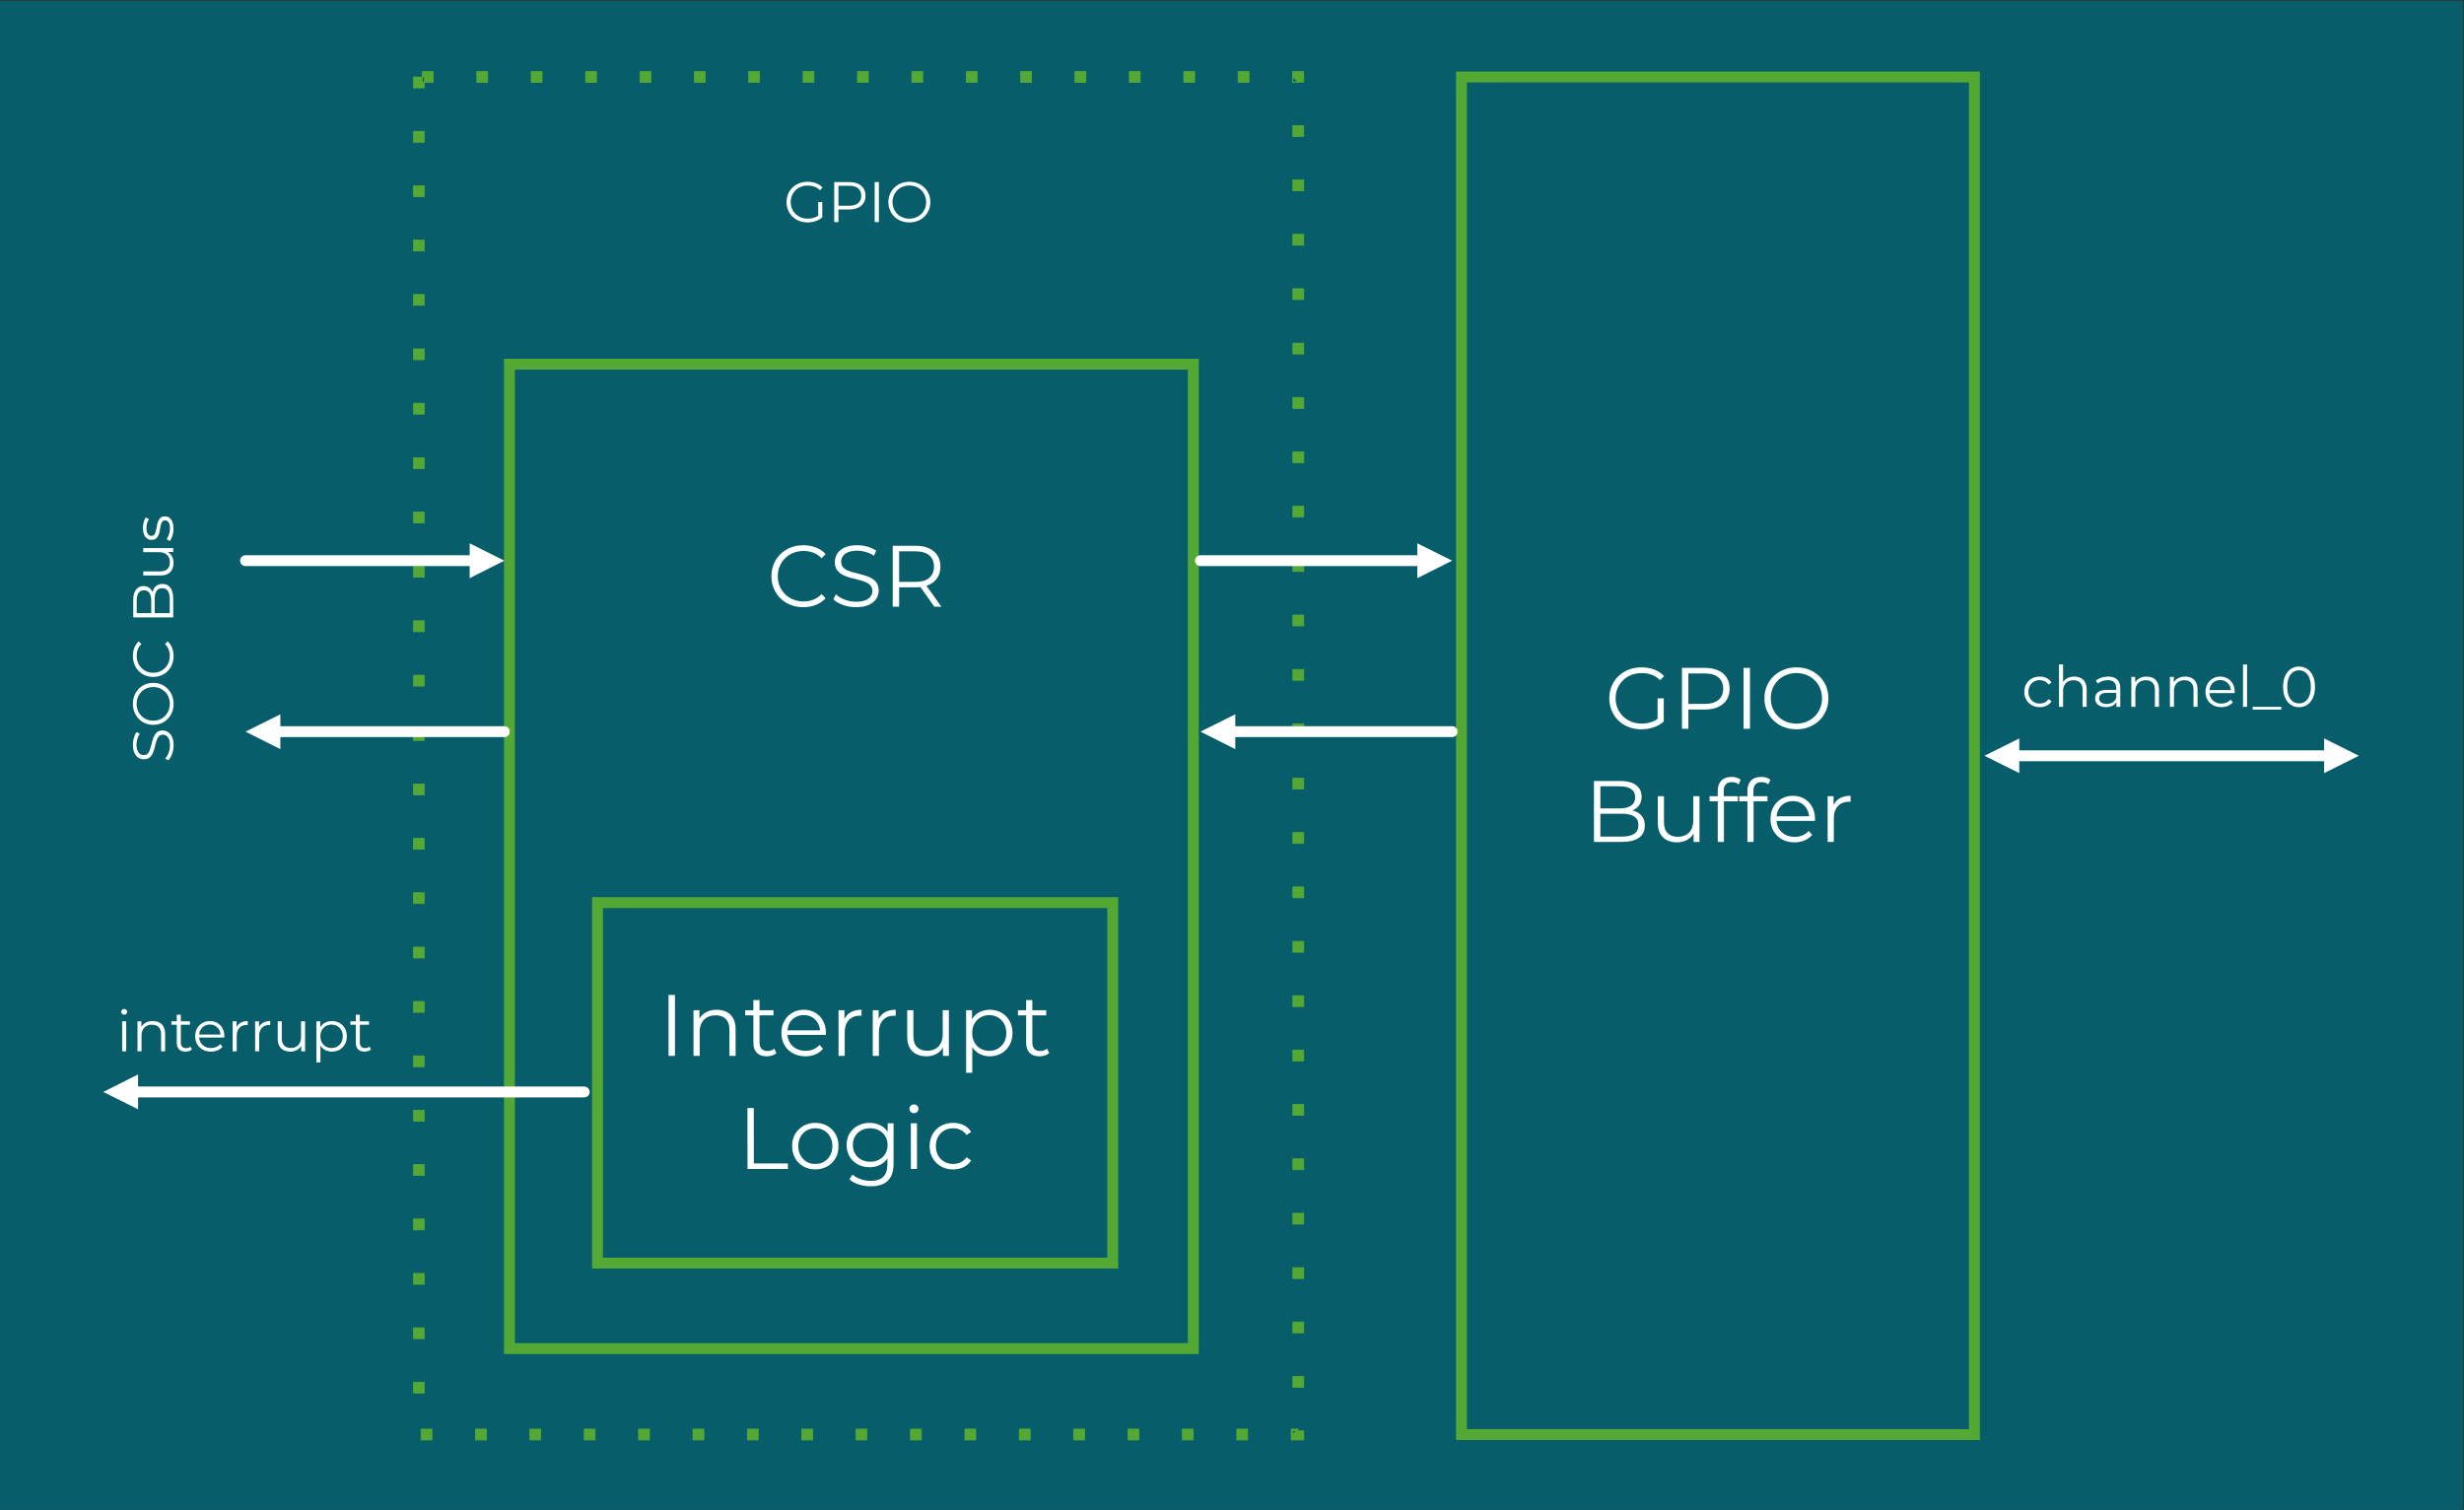 <?xml version="1.0" encoding="UTF-8"?> <svg xmlns="http://www.w3.org/2000/svg" xmlns:xlink="http://www.w3.org/1999/xlink" xmlns:xodm="http://www.corel.com/coreldraw/odm/2003" xml:space="preserve" width="9.846in" height="6.033in" version="1.1" style="shape-rendering:geometricPrecision; text-rendering:geometricPrecision; image-rendering:optimizeQuality; fill-rule:evenodd; clip-rule:evenodd" viewBox="0 0 9846 6033"><rect x="0" y="0" width="9846" height="6033" fill="#333333" stroke="none"/> <defs> <style type="text/css"> .str0 {stroke:#54A935;stroke-width:3;stroke-linejoin:round;stroke-miterlimit:2.613} .str2 {stroke:white;stroke-width:43.46;stroke-linecap:round;stroke-linejoin:round;stroke-miterlimit:2.613} .str1 {stroke:#54A935;stroke-width:43.46;stroke-linecap:square;stroke-miterlimit:2.613} .fil2 {fill:none} .fil0 {fill:#075D69} .fil1 {fill:#54A935} .fil4 {fill:white} .fil3 {fill:#FEFFFF;fill-rule:nonzero} </style> </defs> <g id="Layer_x0020_1">  <g id="GPIO_x0020_Controller.emf"> <polygon class="fil0" points="-3.66,3.31 -3.66,6036.5 9842.04,6036.5 9842.04,3.31 "></polygon> <path class="fil1 str0" d="M1695.46 307.55l0 43.46 -43.46 0 0 -43.46 43.46 0zm0 217.31l0 43.46 -43.46 0 0 -43.46 43.46 0zm0 217.31l0 43.46 -43.46 0 0 -43.46 43.46 0zm0 217.31l0 43.46 -43.46 0 0 -43.46 43.46 0zm0 217.31l0 43.46 -43.46 0 0 -43.46 43.46 0zm0 217.31l0 43.46 -43.46 0 0 -43.46 43.46 0zm0 217.31l0 43.46 -43.46 0 0 -43.46 43.46 0zm0 217.31l0 43.46 -43.46 0 0 -43.46 43.46 0zm0 217.31l0 43.46 -43.46 0 0 -43.46 43.46 0zm0 217.31l0 43.46 -43.46 0 0 -43.46 43.46 0zm0 217.31l0 43.46 -43.46 0 0 -43.46 43.46 0zm0 217.31l0 43.46 -43.46 0 0 -43.46 43.46 0zm0 217.31l0 43.46 -43.46 0 0 -43.46 43.46 0zm0 217.31l0 43.46 -43.46 0 0 -43.46 43.46 0zm0 217.31l0 43.46 -43.46 0 0 -43.46 43.46 0zm0 217.31l0 43.46 -43.46 0 0 -43.46 43.46 0zm0 217.31l0 43.46 -43.46 0 0 -43.46 43.46 0zm0 217.31l0 43.46 -43.46 0 0 -43.46 43.46 0zm0 217.31l0 43.46 -43.46 0 0 -43.46 43.46 0zm0 217.31l0 43.46 -43.46 0 0 -43.46 43.46 0zm0 217.31l0 43.46 -43.46 0 0 -43.46 43.46 0zm0 217.31l0 43.46 -43.46 0 0 -43.46 43.46 0zm0 217.31l0 43.46 -43.46 0 0 -43.46 43.46 0zm0 217.31l0 43.46 -43.46 0 0 -43.46 43.46 0zm0 217.31l0 43.46 -43.46 0 0 -43.46 43.46 0zm-12.9 187.43l43.46 0 0 43.46 -43.46 0 0 -43.46zm217.31 0l43.46 0 0 43.46 -43.46 0 0 -43.46zm217.31 0l43.46 0 0 43.46 -43.46 0 0 -43.46zm217.31 0l43.46 0 0 43.46 -43.46 0 0 -43.46zm217.31 0l43.46 0 0 43.46 -43.46 0 0 -43.46zm217.31 0l43.46 0 0 43.46 -43.46 0 0 -43.46zm217.31 0l43.46 0 0 43.46 -43.46 0 0 -43.46zm217.31 0l43.46 0 0 43.46 -43.46 0 0 -43.46zm217.31 0l43.46 0 0 43.46 -43.46 0 0 -43.46zm217.31 0l43.46 0 0 43.46 -43.46 0 0 -43.46zm217.31 0l43.46 0 0 43.46 -43.46 0 0 -43.46zm217.31 0l43.46 0 0 43.46 -43.46 0 0 -43.46zm217.31 0l43.46 0 0 43.46 -43.46 0 0 -43.46zm217.31 0l43.46 0 0 43.46 -43.46 0 0 -43.46zm217.31 0l43.46 0 0 43.46 -43.46 0 0 -43.46zm217.31 0l43.46 0 0 43.46 -43.46 0 0 -43.46zm217.31 0l28.52 0 -21.73 21.73 0 -14.94 43.46 0 0 36.67 -50.26 0 0 -43.46zm6.79 -167.06l0 -43.46 43.46 0 0 43.46 -43.46 0zm0 -217.31l0 -43.46 43.46 0 0 43.46 -43.46 0zm0 -217.31l0 -43.46 43.46 0 0 43.46 -43.46 0zm0 -217.31l0 -43.46 43.46 0 0 43.46 -43.46 0zm0 -217.31l0 -43.46 43.46 0 0 43.46 -43.46 0zm0 -217.31l0 -43.46 43.46 0 0 43.46 -43.46 0zm0 -217.31l0 -43.46 43.46 0 0 43.46 -43.46 0zm0 -217.31l0 -43.46 43.46 0 0 43.46 -43.46 0zm0 -217.31l0 -43.46 43.46 0 0 43.46 -43.46 0zm0 -217.31l0 -43.46 43.46 0 0 43.46 -43.46 0zm0 -217.31l0 -43.46 43.46 0 0 43.46 -43.46 0zm0 -217.31l0 -43.46 43.46 0 0 43.46 -43.46 0zm0 -217.31l0 -43.46 43.46 0 0 43.46 -43.46 0zm0 -217.31l0 -43.46 43.46 0 0 43.46 -43.46 0zm0 -217.31l0 -43.46 43.46 0 0 43.46 -43.46 0zm0 -217.31l0 -43.46 43.46 0 0 43.46 -43.46 0zm0 -217.31l0 -43.46 43.46 0 0 43.46 -43.46 0zm0 -217.31l0 -43.46 43.46 0 0 43.46 -43.46 0zm0 -217.31l0 -43.46 43.46 0 0 43.46 -43.46 0zm0 -217.31l0 -43.46 43.46 0 0 43.46 -43.46 0zm0 -217.31l0 -43.46 43.46 0 0 43.46 -43.46 0zm0 -217.31l0 -43.46 43.46 0 0 43.46 -43.46 0zm0 -217.31l0 -43.46 43.46 0 0 43.46 -43.46 0zm0 -217.31l0 -43.46 43.46 0 0 43.46 -43.46 0zm0 -217.31l0 -20.37 21.73 21.73 -23.09 0 0 -43.46 44.82 0 0 42.11 -43.46 0zm-175.21 1.36l-43.46 0 0 -43.46 43.46 0 0 43.46zm-217.31 0l-43.46 0 0 -43.46 43.46 0 0 43.46zm-217.31 0l-43.46 0 0 -43.46 43.46 0 0 43.46zm-217.31 0l-43.46 0 0 -43.46 43.46 0 0 43.46zm-217.31 0l-43.46 0 0 -43.46 43.46 0 0 43.46zm-217.31 0l-43.46 0 0 -43.46 43.46 0 0 43.46zm-217.31 0l-43.46 0 0 -43.46 43.46 0 0 43.46zm-217.31 0l-43.46 0 0 -43.46 43.46 0 0 43.46zm-217.31 0l-43.46 0 0 -43.46 43.46 0 0 43.46zm-217.31 0l-43.46 0 0 -43.46 43.46 0 0 43.46zm-217.31 0l-43.46 0 0 -43.46 43.46 0 0 43.46zm-217.31 0l-43.46 0 0 -43.46 43.46 0 0 43.46zm-217.31 0l-43.46 0 0 -43.46 43.46 0 0 43.46zm-217.31 0l-43.46 0 0 -43.46 43.46 0 0 43.46zm-217.31 0l-43.46 0 0 -43.46 43.46 0 0 43.46zm-217.31 0l-43.46 0 0 -43.46 43.46 0 0 43.46z"></path> <polygon class="fil2 str1" points="2035.7,5388.63 4768.43,5388.63 4768.43,1455.24 2035.7,1455.24 "></polygon> <polygon class="fil2 str1" points="2387.48,5047.04 4446.53,5047.04 4446.53,3606.65 2387.48,3606.65 "></polygon> <path class="fil3" d="M2671.41 4219.02l0 -243.39 25.73 0 0 243.39 -25.73 0zm192.97 -184.28c14.83,0 27.87,2.84 39.12,8.52 11.24,5.68 20.05,14.31 26.43,25.91 6.37,11.59 9.56,26.19 9.56,43.81l0 106.05 -24.69 0 0 -103.61c0,-19.24 -4.81,-33.79 -14.43,-43.64 -9.62,-9.85 -23.12,-14.78 -40.51,-14.78 -12.98,0 -24.28,2.61 -33.9,7.82 -9.62,5.22 -17.04,12.75 -22.25,22.6 -5.22,9.85 -7.82,21.73 -7.82,35.64l0 95.96 -24.69 0 0 -182.54 23.65 0 0 50.07 -3.83 -9.39c5.8,-13.21 15.07,-23.59 27.82,-31.12 12.75,-7.54 27.93,-11.3 45.55,-11.3zm199.58 186.02c-17.15,0 -30.37,-4.64 -39.64,-13.91 -9.27,-9.27 -13.91,-22.37 -13.91,-39.29l0 -171.42 24.69 0 0 170.03c0,10.66 2.72,18.89 8.17,24.69 5.45,5.8 13.27,8.69 23.47,8.69 10.9,0 19.94,-3.13 27.12,-9.39l8.69 17.73c-4.87,4.41 -10.72,7.65 -17.56,9.74 -6.84,2.09 -13.85,3.13 -21.04,3.13zm-86.23 -163.77l0 -20.52 113 0 0 20.52 -113 0zm240.61 163.77c-19.01,0 -35.7,-4 -50.07,-12 -14.37,-8 -25.61,-19.01 -33.72,-33.03 -8.11,-14.02 -12.17,-30.08 -12.17,-48.16 0,-18.08 3.88,-34.07 11.65,-47.98 7.77,-13.91 18.43,-24.86 31.99,-32.86 13.56,-8 28.8,-11.99 45.72,-11.99 17.15,0 32.39,3.88 45.72,11.65 13.33,7.76 23.82,18.66 31.47,32.69 7.65,14.02 11.47,30.19 11.47,48.5 0,1.16 -0.06,2.37 -0.17,3.65 -0.11,1.28 -0.17,2.61 -0.17,4l-158.9 0 0 -18.43 145.69 0 -9.74 7.3c0,-13.21 -2.84,-24.98 -8.52,-35.29 -5.68,-10.31 -13.39,-18.37 -23.12,-24.17 -9.73,-5.8 -20.98,-8.69 -33.72,-8.69 -12.52,0 -23.76,2.9 -33.73,8.69 -9.97,5.8 -17.73,13.91 -23.3,24.34 -5.56,10.43 -8.35,22.37 -8.35,35.81l0 3.83c0,13.91 3.07,26.13 9.22,36.68 6.14,10.55 14.72,18.78 25.73,24.69 11.01,5.91 23.59,8.87 37.72,8.87 11.13,0 21.5,-1.97 31.12,-5.91 9.62,-3.94 17.91,-9.96 24.86,-18.08l13.91 15.99c-8.11,9.74 -18.26,17.15 -30.43,22.26 -12.17,5.1 -25.56,7.65 -40.16,7.65zm132.47 -1.74l0 -182.54 23.65 0 0 49.72 -2.43 -8.69c5.1,-13.91 13.67,-24.51 25.73,-31.81 12.06,-7.3 27,-10.95 44.85,-10.95l0 23.99c-0.93,0 -1.85,-0.06 -2.78,-0.17 -0.93,-0.11 -1.85,-0.17 -2.78,-0.17 -19.24,0 -34.31,5.85 -45.2,17.56 -10.9,11.7 -16.34,28.34 -16.34,49.89l0 93.19 -24.69 0zm136.65 0l0 -182.54 23.65 0 0 49.72 -2.43 -8.69c5.1,-13.91 13.67,-24.51 25.73,-31.81 12.06,-7.3 27,-10.95 44.85,-10.95l0 23.99c-0.93,0 -1.85,-0.06 -2.78,-0.17 -0.93,-0.11 -1.85,-0.17 -2.78,-0.17 -19.24,0 -34.31,5.85 -45.2,17.56 -10.9,11.7 -16.34,28.34 -16.34,49.89l0 93.19 -24.69 0zm214.88 1.74c-15.53,0 -29.09,-2.9 -40.68,-8.69 -11.59,-5.8 -20.57,-14.49 -26.95,-26.08 -6.37,-11.59 -9.56,-26.08 -9.56,-43.46l0 -106.05 24.69 0 0 103.27c0,19.47 4.81,34.13 14.43,43.98 9.62,9.85 23.12,14.78 40.51,14.78 12.75,0 23.82,-2.61 33.2,-7.82 9.39,-5.21 16.57,-12.81 21.56,-22.77 4.98,-9.97 7.48,-21.91 7.48,-35.81l0 -95.62 24.69 0 0 182.54 -23.64 0 0 -50.07 3.82 9.04c-5.8,13.44 -14.78,23.93 -26.94,31.46 -12.17,7.54 -26.37,11.3 -42.59,11.3zm252.43 0c-15.76,0 -30.02,-3.65 -42.77,-10.95 -12.75,-7.3 -22.89,-17.85 -30.43,-31.64 -7.53,-13.79 -11.3,-30.66 -11.3,-50.59 0,-19.94 3.71,-36.8 11.13,-50.59 7.42,-13.79 17.5,-24.28 30.25,-31.47 12.75,-7.19 27.12,-10.78 43.11,-10.78 17.39,0 32.97,3.88 46.76,11.65 13.8,7.76 24.63,18.66 32.51,32.69 7.88,14.02 11.82,30.19 11.82,48.5 0,18.54 -3.94,34.77 -11.82,48.68 -7.88,13.91 -18.72,24.8 -32.51,32.69 -13.79,7.88 -29.38,11.82 -46.76,11.82zm-94.23 65.71l0 -250 23.65 0 0 54.94 -2.43 36.51 3.48 36.86 0 121.69 -24.69 0zm92.49 -87.62c12.98,0 24.57,-2.96 34.77,-8.87 10.2,-5.91 18.31,-14.26 24.34,-25.04 6.03,-10.78 9.04,-23.24 9.04,-37.38 0,-14.14 -3.01,-26.54 -9.04,-37.2 -6.03,-10.66 -14.14,-19.01 -24.34,-25.04 -10.2,-6.02 -21.79,-9.04 -34.77,-9.04 -12.98,0 -24.63,3.02 -34.94,9.04 -10.31,6.03 -18.43,14.37 -24.34,25.04 -5.91,10.66 -8.87,23.06 -8.87,37.2 0,14.14 2.96,26.6 8.87,37.38 5.91,10.78 14.03,19.12 24.34,25.04 10.31,5.91 21.96,8.87 34.94,8.87zm200.97 21.91c-17.15,0 -30.37,-4.64 -39.64,-13.91 -9.27,-9.27 -13.91,-22.37 -13.91,-39.29l0 -171.42 24.69 0 0 170.03c0,10.66 2.72,18.89 8.17,24.69 5.45,5.8 13.27,8.69 23.47,8.69 10.9,0 19.94,-3.13 27.12,-9.39l8.69 17.73c-4.87,4.41 -10.72,7.65 -17.56,9.74 -6.84,2.09 -13.85,3.13 -21.04,3.13zm-86.23 -163.77l0 -20.52 113 0 0 20.52 -113 0z"></path> <path class="fil3" d="M2986.95 4671.04l-0.35 -243.39 25.38 0 0.35 221.14 135.95 0 0.35 22.25 -161.68 0zm270.86 1.74c-17.85,-0.23 -33.73,-4.29 -47.63,-12.17 -13.91,-7.88 -24.86,-18.83 -32.86,-32.86 -8,-14.02 -12,-30.08 -12,-48.16 -0.23,-18.31 3.77,-34.37 12,-48.16 8.23,-13.79 19.24,-24.69 33.03,-32.69 13.79,-8 29.61,-11.99 47.46,-11.99 18.08,0 34.07,4 47.98,11.99 13.91,8 24.86,18.95 32.85,32.86 8,13.91 12,29.9 12,47.98 0.23,18.08 -3.65,34.13 -11.65,48.16 -8,14.02 -19.07,24.98 -33.2,32.86 -14.14,7.88 -30.14,11.94 -47.98,12.17zm0 -21.91c13.21,0 24.92,-2.96 35.12,-8.87 10.2,-5.91 18.25,-14.26 24.17,-25.04 5.91,-10.78 8.98,-23.24 9.21,-37.38 -0.23,-14.37 -3.3,-26.89 -9.21,-37.55 -5.91,-10.67 -13.97,-18.95 -24.17,-24.86 -10.2,-5.91 -21.91,-8.87 -35.12,-8.87 -12.75,0 -24.22,2.96 -34.42,8.87 -10.2,5.91 -18.31,14.2 -24.34,24.86 -6.03,10.66 -9.16,23.18 -9.39,37.55 0.23,14.14 3.36,26.6 9.39,37.38 6.02,10.78 14.08,19.18 24.16,25.21 10.09,6.03 21.62,8.93 34.6,8.69zm221.48 89.36c-16.69,0 -32.69,-2.43 -47.98,-7.3 -15.3,-4.87 -27.7,-11.82 -37.2,-20.86l12.52 -18.78c8.57,7.65 19.18,13.74 31.81,18.26 12.63,4.52 26.02,6.78 40.16,6.78 23.18,0 40.22,-5.39 51.11,-16.17 10.89,-10.78 16.34,-27.52 16.34,-50.24l0 -45.55 3.48 -31.29 -2.43 -31.3 0 -55.28 23.64 0 0 160.29c0,31.52 -7.7,54.65 -23.12,69.37 -15.41,14.72 -38.19,22.08 -68.32,22.08zm-4.52 -76.15c-17.39,0 -33.03,-3.77 -46.94,-11.3 -13.91,-7.53 -24.86,-18.02 -32.86,-31.46 -8,-13.44 -11.99,-28.86 -11.99,-46.24 0,-17.39 4,-32.74 11.99,-46.07 8,-13.33 18.95,-23.7 32.86,-31.12 13.91,-7.42 29.56,-11.13 46.94,-11.13 16.22,0 30.83,3.36 43.81,10.08 12.98,6.72 23.3,16.69 30.94,29.9 7.65,13.21 11.47,29.32 11.47,48.33 0,19.01 -3.82,35.12 -11.47,48.33 -7.65,13.21 -17.96,23.3 -30.94,30.25 -12.98,6.96 -27.59,10.43 -43.81,10.43zm2.43 -21.91c13.44,0 25.38,-2.84 35.81,-8.52 10.43,-5.68 18.66,-13.56 24.69,-23.64 6.03,-10.09 9.04,-21.73 9.04,-34.94 0,-13.21 -3.01,-24.8 -9.04,-34.77 -6.03,-9.97 -14.26,-17.79 -24.69,-23.47 -10.43,-5.68 -22.37,-8.52 -35.81,-8.52 -13.21,0 -25.09,2.84 -35.64,8.52 -10.55,5.68 -18.78,13.5 -24.69,23.47 -5.91,9.97 -8.87,21.56 -8.87,34.77 0,13.21 2.96,24.86 8.87,34.94 5.91,10.08 14.14,17.96 24.69,23.64 10.55,5.68 22.43,8.52 35.64,8.52zm162.72 28.86l-0.35 -182.54 24.69 0 0 182.54 -24.34 0zm12.17 -222.88c-5.1,0 -9.39,-1.74 -12.87,-5.21 -3.48,-3.48 -5.22,-7.65 -5.22,-12.52 0,-4.87 1.74,-8.98 5.22,-12.34 3.48,-3.36 7.76,-5.04 12.87,-5.04 5.1,0 9.39,1.62 12.86,4.87 3.48,3.24 5.22,7.3 5.22,12.17 0,5.1 -1.68,9.39 -5.04,12.87 -3.36,3.48 -7.71,5.21 -13.04,5.21zm156.81 224.62c-18.08,0 -34.25,-4 -48.5,-12 -14.26,-8 -25.44,-19.01 -33.55,-33.03 -8.11,-14.02 -12.17,-30.08 -12.17,-48.16 0,-18.31 4.06,-34.42 12.17,-48.33 8.11,-13.91 19.3,-24.8 33.55,-32.69 14.26,-7.88 30.43,-11.82 48.5,-11.82 15.53,0 29.56,3.01 42.07,9.04 12.52,6.03 22.37,15.07 29.56,27.12l-18.43 12.52c-6.26,-9.27 -14.03,-16.11 -23.3,-20.52 -9.27,-4.41 -19.35,-6.61 -30.25,-6.61 -12.98,0 -24.69,2.96 -35.12,8.87 -10.43,5.91 -18.66,14.2 -24.69,24.86 -6.03,10.66 -9.04,23.18 -9.04,37.55 0,14.37 3.02,26.89 9.04,37.55 6.02,10.66 14.25,18.95 24.69,24.86 10.43,5.91 22.14,8.87 35.12,8.87 10.89,0 20.98,-2.2 30.25,-6.61 9.27,-4.41 17.04,-11.13 23.3,-20.17l18.43 12.52c-7.19,11.82 -17.04,20.8 -29.56,26.94 -12.52,6.14 -26.54,9.22 -42.07,9.22z"></path> <polygon class="fil2 str1" points="5840.06,5732.26 7889.6,5732.26 7889.6,307.55 5840.06,307.55 "></polygon> <path class="fil3" d="M6558.94 2914.15c-18.54,0 -35.64,-3.07 -51.29,-9.21 -15.65,-6.15 -29.2,-14.78 -40.68,-25.91 -11.47,-11.13 -20.4,-24.22 -26.77,-39.29 -6.37,-15.07 -9.56,-31.52 -9.56,-49.37 0,-17.85 3.19,-34.3 9.56,-49.37 6.37,-15.07 15.36,-28.17 26.95,-39.29 11.59,-11.13 25.21,-19.76 40.85,-25.91 15.65,-6.14 32.74,-9.21 51.28,-9.21 18.55,0 35.52,2.9 50.94,8.69 15.41,5.8 28.57,14.6 39.46,26.43l-16 16.34c-10.2,-10.2 -21.44,-17.5 -33.73,-21.91 -12.28,-4.41 -25.5,-6.61 -39.64,-6.61 -15.07,0 -28.92,2.49 -41.55,7.48 -12.63,4.98 -23.65,12.05 -33.03,21.21 -9.39,9.15 -16.69,19.82 -21.91,31.99 -5.22,12.17 -7.82,25.56 -7.82,40.16 0,14.37 2.61,27.7 7.82,39.99 5.21,12.28 12.52,23 21.91,32.16 9.39,9.16 20.4,16.22 33.03,21.21 12.63,4.98 26.37,7.48 41.2,7.48 13.91,0 27.06,-2.09 39.46,-6.26 12.4,-4.17 23.81,-11.24 34.25,-21.21l14.6 19.47c-11.59,10.2 -25.15,17.91 -40.68,23.12 -15.53,5.22 -31.76,7.82 -48.68,7.82zm64.67 -34.07l0 -89.71 24.69 0 0 92.84 -24.69 -3.13zm97.35 31.99l0 -243.39 91.1 0c20.63,0 38.36,3.3 53.2,9.91 14.83,6.61 26.25,16.11 34.25,28.51 8,12.4 12,27.41 12,45.03 0,17.15 -4,31.93 -12,44.33 -8,12.4 -19.41,21.96 -34.25,28.69 -14.83,6.72 -32.57,10.08 -53.2,10.08l-76.84 0 11.47 -12.17 0 89.01 -25.73 0zm25.73 -86.93l-11.47 -12.52 76.15 0c24.34,0 42.83,-5.28 55.46,-15.82 12.63,-10.55 18.95,-25.44 18.95,-44.68 0,-19.47 -6.32,-34.54 -18.95,-45.2 -12.63,-10.67 -31.12,-16 -55.46,-16l-76.15 0 11.47 -12.17 0 146.38zm220.44 86.93l0 -243.39 25.73 0 0 243.39 -25.73 0zm211.05 2.09c-18.08,0 -34.94,-3.07 -50.59,-9.21 -15.65,-6.15 -29.2,-14.84 -40.68,-26.08 -11.47,-11.24 -20.4,-24.4 -26.77,-39.46 -6.37,-15.07 -9.56,-31.41 -9.56,-49.03 0,-17.61 3.19,-33.96 9.56,-49.02 6.37,-15.07 15.36,-28.17 26.95,-39.29 11.59,-11.13 25.09,-19.82 40.5,-26.08 15.42,-6.26 32.28,-9.39 50.59,-9.39 18.55,0 35.52,3.07 50.94,9.21 15.41,6.15 28.92,14.78 40.51,25.91 11.59,11.13 20.57,24.22 26.94,39.29 6.37,15.07 9.56,31.52 9.56,49.37 0,17.85 -3.19,34.31 -9.56,49.37 -6.37,15.07 -15.36,28.17 -26.94,39.29 -11.59,11.13 -25.09,19.76 -40.51,25.91 -15.42,6.14 -32.39,9.21 -50.94,9.21zm0 -22.6c14.84,-0.23 28.46,-2.84 40.86,-7.82 12.4,-4.98 23.18,-12.05 32.33,-21.21 9.16,-9.16 16.34,-19.82 21.56,-31.99 5.21,-12.17 7.82,-25.56 7.82,-40.16 -0.23,-14.6 -2.84,-27.99 -7.82,-40.16 -4.98,-12.17 -12.11,-22.83 -21.39,-31.99 -9.27,-9.16 -20.11,-16.23 -32.51,-21.21 -12.4,-4.98 -26.02,-7.59 -40.86,-7.83 -14.37,0.23 -27.81,2.84 -40.33,7.83 -12.52,4.98 -23.41,12.05 -32.69,21.21 -9.27,9.15 -16.46,19.82 -21.56,31.99 -5.1,12.17 -7.65,25.56 -7.65,40.16 0,14.37 2.55,27.7 7.65,39.99 5.1,12.28 12.29,23 21.56,32.16 9.27,9.16 20.17,16.22 32.69,21.21 12.52,4.98 25.96,7.59 40.33,7.82z"></path> <path class="fil3" d="M6369.27 3364.07l0 -243.39 105 0c27.12,0 48.16,5.44 63.11,16.34 14.95,10.89 22.43,26.31 22.43,46.24 0,13.21 -3.07,24.34 -9.21,33.38 -6.14,9.04 -14.49,15.88 -25.04,20.52 -10.55,4.63 -22.08,6.95 -34.59,6.95l5.91 -8.35c15.53,0 28.92,2.38 40.16,7.13 11.24,4.75 20,11.82 26.25,21.21 6.26,9.39 9.39,21.04 9.39,34.94 0,20.63 -7.59,36.63 -22.78,47.98 -15.18,11.36 -38.07,17.04 -68.67,17.04l-111.96 0zm25.73 -21.21l85.88 0c21.33,0 37.67,-3.65 49.03,-10.95 11.36,-7.3 17.04,-18.95 17.04,-34.94 0,-15.76 -5.68,-27.3 -17.04,-34.59 -11.36,-7.3 -27.7,-10.95 -49.03,-10.95l-88.66 0 0 -21.21 80.32 0c19.47,0 34.59,-3.71 45.37,-11.13 10.78,-7.42 16.17,-18.43 16.17,-33.03 0,-14.83 -5.39,-25.9 -16.17,-33.2 -10.78,-7.3 -25.9,-10.95 -45.37,-10.95l-77.54 0 0 200.97zm306.67 22.95c-15.53,0 -29.09,-2.9 -40.68,-8.69 -11.59,-5.8 -20.57,-14.49 -26.95,-26.08 -6.37,-11.59 -9.56,-26.08 -9.56,-43.46l0 -106.05 24.69 0 0 103.27c0,19.47 4.81,34.13 14.43,43.98 9.62,9.85 23.12,14.78 40.51,14.78 12.75,0 23.82,-2.61 33.2,-7.82 9.39,-5.21 16.57,-12.81 21.56,-22.77 4.98,-9.97 7.48,-21.91 7.48,-35.81l0 -95.62 24.69 0 0 182.54 -23.64 0 0 -50.07 3.82 9.04c-5.8,13.44 -14.78,23.93 -26.94,31.46 -12.17,7.54 -26.37,11.3 -42.59,11.3zm162.37 -1.74l0 -205.49c0,-16.22 4.75,-29.32 14.26,-39.29 9.5,-9.97 23.18,-14.95 41.03,-14.95 6.96,0 13.68,0.93 20.17,2.78 6.49,1.85 11.94,4.75 16.34,8.69l-8.35 18.43c-3.48,-3.01 -7.54,-5.27 -12.17,-6.78 -4.64,-1.51 -9.62,-2.26 -14.95,-2.26 -10.43,0 -18.43,2.9 -23.99,8.69 -5.56,5.8 -8.34,14.37 -8.34,25.73l0 27.81 0.7 11.48 0 165.16 -24.69 0zm-32.69 -162.03l0 -20.52 113 0 0 20.52 -113 0zm151.25 162.03l0 -205.49c0,-16.22 4.75,-29.32 14.26,-39.29 9.5,-9.97 23.18,-14.95 41.03,-14.95 6.96,0 13.68,0.93 20.17,2.78 6.49,1.85 11.94,4.75 16.34,8.69l-8.35 18.43c-3.48,-3.01 -7.54,-5.27 -12.17,-6.78 -4.64,-1.51 -9.62,-2.26 -14.95,-2.26 -10.43,0 -18.43,2.9 -23.99,8.69 -5.56,5.8 -8.34,14.37 -8.34,25.73l0 27.81 0.7 11.48 0 165.16 -24.69 0zm-32.69 -162.03l0 -20.52 113 0 0 20.52 -113 0zm220.79 163.77c-19.01,0 -35.7,-4 -50.07,-12 -14.37,-8 -25.61,-19.01 -33.72,-33.03 -8.11,-14.02 -12.17,-30.08 -12.17,-48.16 0,-18.08 3.88,-34.07 11.65,-47.98 7.77,-13.91 18.43,-24.86 31.99,-32.86 13.56,-8 28.8,-11.99 45.72,-11.99 17.15,0 32.39,3.88 45.72,11.65 13.33,7.76 23.82,18.66 31.47,32.69 7.65,14.02 11.47,30.19 11.47,48.5 0,1.16 -0.06,2.37 -0.17,3.65 -0.11,1.28 -0.17,2.61 -0.17,4l-158.9 0 0 -18.43 145.69 0 -9.74 7.3c0,-13.21 -2.84,-24.98 -8.52,-35.29 -5.68,-10.31 -13.39,-18.37 -23.12,-24.17 -9.73,-5.8 -20.98,-8.69 -33.72,-8.69 -12.52,0 -23.76,2.9 -33.73,8.69 -9.97,5.8 -17.73,13.91 -23.3,24.34 -5.56,10.43 -8.35,22.37 -8.35,35.81l0 3.83c0,13.91 3.07,26.13 9.22,36.68 6.14,10.55 14.72,18.78 25.73,24.69 11.01,5.91 23.59,8.87 37.72,8.87 11.13,0 21.5,-1.97 31.12,-5.91 9.62,-3.94 17.91,-9.96 24.86,-18.08l13.91 15.99c-8.11,9.74 -18.26,17.15 -30.43,22.26 -12.17,5.1 -25.56,7.65 -40.16,7.65zm132.47 -1.74l0 -182.54 23.65 0 0 49.72 -2.43 -8.69c5.1,-13.91 13.67,-24.51 25.73,-31.81 12.06,-7.3 27,-10.95 44.85,-10.95l0 23.99c-0.93,0 -1.85,-0.06 -2.78,-0.17 -0.93,-0.11 -1.85,-0.17 -2.78,-0.17 -19.24,0 -34.31,5.85 -45.2,17.56 -10.9,11.7 -16.34,28.34 -16.34,49.89l0 93.19 -24.69 0z"></path> <line class="fil2 str2" x1="1893.76" y1="2240.29" x2="981.04" y2="2240.29"></line> <polygon class="fil4" points="1876.79,2310.24 2015.32,2240.29 1876.79,2171.02 "></polygon> <line class="fil2 str2" x1="1102.6" y1="2923.47" x2="2015.32" y2="2923.47"></line> <polygon class="fil4" points="1120.26,2854.2 981.04,2923.47 1120.26,2993.42 "></polygon> <line class="fil2 str2" x1="5680.46" y1="2240.29" x2="4796.95" y2="2240.29"></line> <polygon class="fil4" points="5663.49,2310.24 5802.7,2240.29 5663.49,2171.02 "></polygon> <line class="fil2 str2" x1="4919.19" y1="2923.47" x2="5802.7" y2="2923.47"></line> <polygon class="fil4" points="4936.17,2854.2 4796.95,2923.47 4936.17,2993.42 "></polygon> <path class="fil3" d="M693.54 2978.46c0,11.87 -1.94,23.24 -5.82,34.11 -3.88,10.87 -8.86,19.28 -14.94,25.21l-13.01 -6.62c5.48,-5.63 10.08,-13.2 13.81,-22.7 3.72,-9.51 5.59,-19.51 5.59,-30.01 0,-10.04 -1.25,-18.22 -3.76,-24.53 -2.51,-6.31 -5.89,-10.95 -10.15,-13.92 -4.26,-2.96 -8.98,-4.45 -14.15,-4.45 -6.24,0 -11.26,1.79 -15.06,5.36 -3.8,3.57 -6.81,8.25 -9.02,14.04 -2.2,5.78 -4.15,12.17 -5.82,19.17 -1.67,7 -3.46,14 -5.36,20.99 -1.9,7 -4.45,13.43 -7.64,19.28 -3.2,5.86 -7.42,10.57 -12.67,14.15 -5.25,3.57 -12.13,5.36 -20.65,5.36 -7.91,0 -15.17,-2.09 -21.79,-6.28 -6.62,-4.19 -11.94,-10.61 -15.97,-19.28 -4.03,-8.67 -6.05,-19.78 -6.05,-33.31 0,-8.98 1.26,-17.87 3.77,-26.7 2.51,-8.82 5.97,-16.43 10.38,-22.82l13.46 5.7c-4.56,6.85 -7.91,14.11 -10.04,21.79 -2.13,7.68 -3.19,15.1 -3.19,22.25 0,9.58 1.29,17.49 3.88,23.73 2.59,6.24 6.05,10.84 10.38,13.81 4.33,2.96 9.24,4.45 14.72,4.45 6.24,0 11.26,-1.79 15.06,-5.36 3.8,-3.57 6.77,-8.29 8.9,-14.15 2.13,-5.86 4.03,-12.28 5.7,-19.28 1.67,-7 3.5,-13.96 5.48,-20.88 1.98,-6.92 4.52,-13.31 7.64,-19.17 3.12,-5.86 7.26,-10.57 12.44,-14.15 5.17,-3.57 11.94,-5.36 20.31,-5.36 7.76,0 14.94,2.13 21.56,6.39 6.62,4.26 11.94,10.76 15.97,19.51 4.03,8.74 6.05,19.96 6.05,33.65zm0 -165.89c0,11.87 -2.02,22.93 -6.05,33.2 -4.03,10.27 -9.74,19.17 -17.11,26.7 -7.38,7.53 -16.01,13.39 -25.9,17.57 -9.89,4.19 -20.61,6.28 -32.17,6.28 -11.56,0 -22.28,-2.09 -32.17,-6.28 -9.89,-4.18 -18.48,-10.07 -25.78,-17.68 -7.3,-7.61 -13.01,-16.47 -17.11,-26.58 -4.11,-10.12 -6.16,-21.19 -6.16,-33.2 0,-12.17 2.02,-23.31 6.05,-33.43 4.03,-10.11 9.7,-18.98 17,-26.58 7.3,-7.61 15.9,-13.5 25.78,-17.68 9.89,-4.19 20.69,-6.28 32.4,-6.28 11.71,0 22.51,2.09 32.4,6.28 9.89,4.18 18.48,10.07 25.78,17.68 7.3,7.61 12.97,16.47 17,26.58 4.03,10.12 6.05,21.26 6.05,33.43zm-14.83 0c-0.15,-9.74 -1.87,-18.67 -5.13,-26.81 -3.27,-8.14 -7.91,-15.21 -13.92,-21.22 -6.01,-6.01 -13,-10.72 -20.99,-14.15 -7.98,-3.43 -16.77,-5.13 -26.35,-5.13 -9.58,0.15 -18.37,1.86 -26.35,5.13 -7.98,3.27 -14.98,7.95 -20.99,14.03 -6.01,6.09 -10.65,13.2 -13.92,21.33 -3.27,8.14 -4.98,17.07 -5.13,26.81 0.15,9.43 1.86,18.26 5.13,26.47 3.27,8.21 7.91,15.36 13.92,21.45 6.01,6.09 13.01,10.8 20.99,14.15 7.99,3.35 16.77,5.02 26.35,5.02 9.43,0 18.18,-1.67 26.24,-5.02 8.06,-3.35 15.1,-8.06 21.11,-14.15 6.01,-6.09 10.65,-13.24 13.92,-21.45 3.27,-8.21 4.98,-17.04 5.13,-26.47zm14.83 -191.21c0,12.02 -2.02,23.12 -6.05,33.31 -4.03,10.19 -9.7,19.01 -17,26.47 -7.3,7.45 -15.9,13.27 -25.78,17.45 -9.89,4.19 -20.69,6.28 -32.4,6.28 -11.71,0 -22.51,-2.09 -32.4,-6.28 -9.89,-4.18 -18.48,-10.04 -25.78,-17.57 -7.3,-7.53 -12.97,-16.39 -17,-26.58 -4.03,-10.19 -6.05,-21.3 -6.05,-33.31 0,-11.56 1.94,-22.44 5.82,-32.63 3.88,-10.19 9.7,-18.79 17.46,-25.78l10.72 10.72c-6.69,6.54 -11.52,13.77 -14.49,21.68 -2.97,7.91 -4.45,16.43 -4.45,25.56 0,9.58 1.63,18.48 4.91,26.7 3.27,8.22 7.91,15.37 13.92,21.45 6.01,6.09 13.01,10.84 20.99,14.26 7.99,3.43 16.77,5.13 26.35,5.13 9.58,0 18.37,-1.71 26.35,-5.13 7.99,-3.42 14.98,-8.17 20.99,-14.26 6.01,-6.08 10.65,-13.23 13.92,-21.45 3.27,-8.21 4.91,-17.11 4.91,-26.7 0,-9.13 -1.52,-17.65 -4.57,-25.56 -3.04,-7.91 -7.91,-15.14 -14.6,-21.68l10.72 -10.72c7.76,7 13.61,15.59 17.57,25.78 3.95,10.19 5.93,21.15 5.93,32.86zm-1.37 -154.48l-159.72 0 0 -68.91c0,-17.8 3.57,-31.6 10.72,-41.41 7.15,-9.81 17.26,-14.72 30.35,-14.72 8.67,0 15.97,2.02 21.91,6.05 5.93,4.03 10.42,9.51 13.46,16.43 3.04,6.92 4.56,14.49 4.56,22.7l-5.48 -3.88c0,-10.19 1.56,-18.98 4.68,-26.35 3.12,-7.38 7.76,-13.12 13.92,-17.23 6.16,-4.11 13.81,-6.16 22.93,-6.16 13.54,0 24.04,4.98 31.49,14.94 7.45,9.96 11.18,24.99 11.18,45.07l0 73.47zm-13.92 -16.89l0 -56.36c0,-14 -2.4,-24.72 -7.19,-32.17 -4.79,-7.45 -12.44,-11.18 -22.93,-11.18 -10.34,0 -17.91,3.73 -22.7,11.18 -4.8,7.45 -7.19,18.18 -7.19,32.17l0 58.19 -13.92 0 0 -52.71c0,-12.78 -2.44,-22.7 -7.3,-29.78 -4.87,-7.07 -12.09,-10.61 -21.68,-10.61 -9.74,0 -17,3.54 -21.79,10.61 -4.79,7.07 -7.19,17 -7.19,29.78l0 50.88 131.89 0zm15.06 -201.25c0,10.19 -1.9,19.09 -5.7,26.7 -3.8,7.6 -9.51,13.5 -17.11,17.68 -7.61,4.19 -17.11,6.28 -28.52,6.28l-69.59 0 0 -16.2 67.77 0c12.78,0 22.4,-3.16 28.86,-9.47 6.46,-6.31 9.7,-15.17 9.7,-26.58 0,-8.37 -1.71,-15.63 -5.13,-21.79 -3.43,-6.16 -8.41,-10.88 -14.95,-14.15 -6.54,-3.27 -14.37,-4.91 -23.5,-4.91l-62.75 0 0 -16.2 119.79 0 0 15.52 -32.86 0 5.93 -2.51c8.82,3.8 15.7,9.7 20.65,17.69 4.94,7.98 7.42,17.3 7.42,27.95zm0 -136c0,9.89 -1.41,19.24 -4.22,28.07 -2.81,8.82 -6.35,15.74 -10.61,20.76l-12.78 -7.3c3.65,-4.87 6.81,-11.1 9.47,-18.71 2.66,-7.61 3.99,-15.59 3.99,-23.96 0,-11.41 -1.79,-19.63 -5.36,-24.65 -3.57,-5.02 -8.33,-7.53 -14.26,-7.53 -4.41,0 -7.87,1.41 -10.38,4.22 -2.51,2.81 -4.41,6.5 -5.7,11.07 -1.29,4.56 -2.39,9.66 -3.31,15.29 -0.91,5.63 -1.98,11.22 -3.2,16.77 -1.22,5.55 -3,10.61 -5.36,15.17 -2.35,4.56 -5.59,8.25 -9.7,11.07 -4.11,2.81 -9.58,4.22 -16.43,4.22 -6.54,0 -12.4,-1.83 -17.57,-5.48 -5.17,-3.65 -9.24,-9.01 -12.21,-16.09 -2.96,-7.07 -4.45,-15.7 -4.45,-25.9 0,-7.76 1.03,-15.52 3.08,-23.28 2.06,-7.76 4.76,-14.15 8.1,-19.17l13 7.07c-3.65,5.32 -6.28,11.03 -7.87,17.11 -1.6,6.09 -2.4,12.17 -2.4,18.26 0,10.8 1.86,18.75 5.59,23.84 3.73,5.1 8.48,7.65 14.26,7.65 4.57,0 8.14,-1.41 10.72,-4.22 2.59,-2.81 4.6,-6.54 6.05,-11.18 1.44,-4.64 2.63,-9.74 3.54,-15.29 0.91,-5.56 2.02,-11.11 3.31,-16.66 1.29,-5.55 3.04,-10.65 5.25,-15.29 2.2,-4.64 5.32,-8.37 9.35,-11.18 4.03,-2.81 9.32,-4.22 15.86,-4.22 7,0 13.04,1.94 18.14,5.82 5.09,3.88 9.05,9.5 11.87,16.88 2.81,7.38 4.22,16.31 4.22,26.81z"></path> <line class="fil2 str2" x1="9304.18" y1="3019.91" x2="8051.23" y2="3019.91"></line> <polygon class="fil4" points="9287.2,3089.17 9425.74,3019.91 9287.2,2950.64 "></polygon> <polygon class="fil4" points="8068.89,2950.64 7929.67,3019.91 8068.89,3089.17 "></polygon> <path class="fil3" d="M8150.84 2825.62c-11.86,0 -22.47,-2.63 -31.83,-7.87 -9.35,-5.25 -16.69,-12.47 -22.02,-21.68 -5.33,-9.2 -7.99,-19.74 -7.99,-31.6 0,-12.02 2.66,-22.59 7.99,-31.72 5.32,-9.13 12.66,-16.28 22.02,-21.45 9.36,-5.17 19.97,-7.76 31.83,-7.76 10.19,0 19.4,1.98 27.61,5.93 8.22,3.95 14.68,9.89 19.4,17.8l-12.09 8.22c-4.11,-6.09 -9.2,-10.57 -15.29,-13.46 -6.09,-2.89 -12.7,-4.33 -19.85,-4.33 -8.52,0 -16.2,1.94 -23.04,5.82 -6.85,3.88 -12.25,9.32 -16.2,16.31 -3.96,7 -5.93,15.21 -5.93,24.64 0,9.43 1.98,17.65 5.93,24.65 3.95,7 9.35,12.43 16.2,16.31 6.84,3.88 14.53,5.81 23.04,5.81 7.15,0 13.77,-1.44 19.85,-4.33 6.08,-2.89 11.18,-7.3 15.29,-13.23l12.09 8.21c-4.72,7.76 -11.18,13.65 -19.4,17.69 -8.21,4.03 -17.42,6.05 -27.61,6.05zm138.05 -122.07c9.74,0 18.29,1.86 25.67,5.59 7.38,3.72 13.16,9.39 17.34,17 4.19,7.6 6.28,17.19 6.28,28.75l0 69.59 -16.2 0 0 -68c0,-12.63 -3.16,-22.17 -9.47,-28.64 -6.31,-6.46 -15.17,-9.7 -26.58,-9.7 -8.52,0 -15.94,1.71 -22.25,5.13 -6.31,3.42 -11.18,8.37 -14.6,14.83 -3.43,6.46 -5.13,14.26 -5.13,23.39l0 62.98 -16.2 0 0 -169.31 16.2 0 0 82.37 -3.2 -6.16c3.8,-8.67 9.89,-15.48 18.26,-20.43 8.37,-4.94 18.33,-7.41 29.89,-7.41zm168.17 120.93l0 -26.47 -0.69 -4.33 0 -44.27c0,-10.19 -2.85,-18.02 -8.56,-23.5 -5.7,-5.48 -14.19,-8.22 -25.44,-8.22 -7.76,0 -15.13,1.3 -22.13,3.88 -7,2.59 -12.93,6.01 -17.8,10.27l-7.3 -12.09c6.09,-5.17 13.39,-9.17 21.91,-11.98 8.52,-2.81 17.49,-4.22 26.93,-4.22 15.52,0 27.5,3.84 35.94,11.52 8.44,7.68 12.67,19.35 12.67,35.02l0 74.39 -15.52 0zm-41.3 1.14c-8.97,0 -16.77,-1.48 -23.39,-4.45 -6.62,-2.97 -11.68,-7.07 -15.17,-12.32 -3.5,-5.25 -5.25,-11.3 -5.25,-18.14 0,-6.24 1.48,-11.9 4.45,-17 2.96,-5.1 7.83,-9.2 14.6,-12.32 6.77,-3.12 15.86,-4.68 27.27,-4.68l41.3 0 0 12.09 -40.84 0c-11.56,0 -19.59,2.06 -24.07,6.16 -4.48,4.11 -6.73,9.2 -6.73,15.29 0,6.85 2.66,12.32 7.98,16.43 5.32,4.11 12.78,6.16 22.36,6.16 9.13,0 17,-2.09 23.61,-6.28 6.62,-4.18 11.45,-10.23 14.49,-18.14l3.65 11.18c-3.04,7.91 -8.33,14.22 -15.86,18.94 -7.53,4.72 -17,7.07 -28.41,7.07zm162.01 -122.07c9.74,0 18.29,1.86 25.67,5.59 7.38,3.72 13.16,9.39 17.34,17 4.19,7.6 6.28,17.19 6.28,28.75l0 69.59 -16.2 0 0 -68c0,-12.63 -3.16,-22.17 -9.47,-28.64 -6.31,-6.46 -15.17,-9.7 -26.58,-9.7 -8.52,0 -15.94,1.71 -22.25,5.13 -6.31,3.42 -11.18,8.37 -14.6,14.83 -3.43,6.46 -5.13,14.26 -5.13,23.39l0 62.98 -16.2 0 0 -119.79 15.52 0 0 32.85 -2.51 -6.16c3.8,-8.67 9.89,-15.48 18.26,-20.43 8.37,-4.94 18.33,-7.41 29.89,-7.41zm154.25 0c9.74,0 18.29,1.86 25.67,5.59 7.38,3.72 13.16,9.39 17.34,17 4.19,7.6 6.28,17.19 6.28,28.75l0 69.59 -16.2 0 0 -68c0,-12.63 -3.16,-22.17 -9.47,-28.64 -6.31,-6.46 -15.17,-9.7 -26.58,-9.7 -8.52,0 -15.94,1.71 -22.25,5.13 -6.31,3.42 -11.18,8.37 -14.6,14.83 -3.43,6.46 -5.13,14.26 -5.13,23.39l0 62.98 -16.2 0 0 -119.79 15.52 0 0 32.85 -2.51 -6.16c3.8,-8.67 9.89,-15.48 18.26,-20.43 8.37,-4.94 18.33,-7.41 29.89,-7.41zm143.98 122.07c-12.47,0 -23.43,-2.63 -32.86,-7.87 -9.43,-5.25 -16.81,-12.47 -22.13,-21.68 -5.33,-9.2 -7.99,-19.74 -7.99,-31.6 0,-11.86 2.55,-22.36 7.65,-31.49 5.09,-9.13 12.09,-16.31 20.99,-21.56 8.9,-5.25 18.9,-7.87 30,-7.87 11.26,0 21.26,2.55 30,7.64 8.75,5.1 15.63,12.25 20.65,21.45 5.02,9.2 7.53,19.81 7.53,31.83 0,0.76 -0.04,1.56 -0.11,2.4 -0.07,0.83 -0.11,1.71 -0.11,2.62l-104.28 0 0 -12.09 95.61 0 -6.39 4.79c0,-8.67 -1.86,-16.39 -5.59,-23.16 -3.73,-6.77 -8.78,-12.06 -15.17,-15.86 -6.39,-3.8 -13.77,-5.7 -22.13,-5.7 -8.21,0 -15.59,1.9 -22.13,5.7 -6.54,3.8 -11.64,9.13 -15.29,15.97 -3.65,6.85 -5.48,14.68 -5.48,23.5l0 2.51c0,9.13 2.02,17.15 6.05,24.07 4.03,6.92 9.66,12.32 16.89,16.2 7.22,3.88 15.48,5.81 24.76,5.81 7.3,0 14.11,-1.29 20.42,-3.88 6.31,-2.59 11.75,-6.54 16.31,-11.87l9.13 10.5c-5.32,6.39 -11.98,11.26 -19.96,14.61 -7.98,3.35 -16.77,5.02 -26.35,5.02zm86.94 -1.14l0 -169.31 16.2 0 0 169.31 -16.2 0zm38.79 10.95l0 -10.95 114.09 0 0 10.95 -114.09 0zm185.05 -9.58c-12.32,0 -23.28,-3.23 -32.86,-9.7 -9.58,-6.47 -17.11,-15.74 -22.59,-27.84 -5.48,-12.09 -8.21,-26.66 -8.21,-43.7 0,-17.04 2.74,-31.6 8.21,-43.7 5.48,-12.09 13.01,-21.37 22.59,-27.83 9.58,-6.47 20.54,-9.7 32.86,-9.7 12.32,0 23.27,3.23 32.86,9.7 9.58,6.46 17.15,15.74 22.7,27.83 5.56,12.09 8.33,26.66 8.33,43.7 0,17.04 -2.78,31.6 -8.33,43.7 -5.55,12.09 -13.12,21.37 -22.7,27.84 -9.59,6.46 -20.54,9.7 -32.86,9.7zm0 -15.06c9.43,0 17.65,-2.55 24.64,-7.65 7,-5.09 12.47,-12.55 16.43,-22.36 3.96,-9.81 5.93,-21.87 5.93,-36.17 0,-14.3 -1.98,-26.35 -5.93,-36.17 -3.96,-9.81 -9.43,-17.27 -16.43,-22.36 -7,-5.09 -15.21,-7.64 -24.64,-7.64 -9.13,0 -17.27,2.55 -24.42,7.64 -7.15,5.09 -12.7,12.55 -16.65,22.36 -3.96,9.81 -5.93,21.87 -5.93,36.17 0,14.3 1.98,26.35 5.93,36.17 3.95,9.81 9.5,17.27 16.65,22.36 7.15,5.09 15.29,7.65 24.42,7.65z"></path> <line class="fil2 str2" x1="534.87" y1="4363.18" x2="2334.5" y2="4363.18"></line> <polygon class="fil4" points="551.85,4432.45 412.63,4363.18 551.85,4293.23 "></polygon> <path class="fil3" d="M488.26 4200.88l-0.23 -119.79 16.2 0 0 119.79 -15.97 0zm7.98 -146.26c-3.35,0 -6.16,-1.14 -8.44,-3.43 -2.28,-2.28 -3.43,-5.02 -3.43,-8.21 0,-3.2 1.14,-5.89 3.43,-8.1 2.28,-2.2 5.09,-3.31 8.44,-3.31 3.35,0 6.16,1.06 8.44,3.19 2.28,2.13 3.42,4.79 3.42,7.99 0,3.35 -1.1,6.16 -3.31,8.44 -2.21,2.28 -5.06,3.43 -8.56,3.43zm114.31 25.33c9.74,0 18.29,1.86 25.67,5.59 7.38,3.72 13.16,9.39 17.34,17 4.19,7.6 6.28,17.19 6.28,28.75l0 69.59 -16.2 0 0 -68c0,-12.63 -3.16,-22.17 -9.47,-28.64 -6.31,-6.46 -15.17,-9.7 -26.58,-9.7 -8.52,0 -15.94,1.71 -22.25,5.13 -6.31,3.42 -11.18,8.37 -14.6,14.83 -3.43,6.46 -5.13,14.26 -5.13,23.39l0 62.98 -16.2 0 0 -119.79 15.52 0 0 32.85 -2.51 -6.16c3.8,-8.67 9.89,-15.48 18.26,-20.43 8.37,-4.94 18.33,-7.41 29.89,-7.41zm130.98 122.07c-11.26,0 -19.93,-3.04 -26.01,-9.13 -6.09,-6.09 -9.13,-14.68 -9.13,-25.79l0 -112.49 16.2 0 0 111.58c0,7 1.79,12.4 5.36,16.2 3.57,3.8 8.71,5.7 15.4,5.7 7.15,0 13.08,-2.05 17.8,-6.16l5.7 11.63c-3.2,2.89 -7.04,5.02 -11.52,6.39 -4.49,1.37 -9.09,2.06 -13.8,2.06zm-56.59 -107.47l0 -13.46 74.16 0 0 13.46 -74.16 0zm157.9 107.47c-12.47,0 -23.43,-2.63 -32.86,-7.87 -9.43,-5.25 -16.81,-12.47 -22.13,-21.68 -5.33,-9.2 -7.99,-19.74 -7.99,-31.6 0,-11.86 2.55,-22.36 7.65,-31.49 5.09,-9.13 12.09,-16.31 20.99,-21.56 8.9,-5.25 18.9,-7.87 30,-7.87 11.26,0 21.26,2.55 30,7.64 8.75,5.1 15.63,12.25 20.65,21.45 5.02,9.2 7.53,19.81 7.53,31.83 0,0.76 -0.04,1.56 -0.11,2.4 -0.07,0.83 -0.11,1.71 -0.11,2.62l-104.28 0 0 -12.09 95.61 0 -6.39 4.79c0,-8.67 -1.86,-16.39 -5.59,-23.16 -3.73,-6.77 -8.78,-12.06 -15.17,-15.86 -6.39,-3.8 -13.77,-5.7 -22.13,-5.7 -8.21,0 -15.59,1.9 -22.13,5.7 -6.54,3.8 -11.64,9.13 -15.29,15.97 -3.65,6.85 -5.48,14.68 -5.48,23.5l0 2.51c0,9.13 2.02,17.15 6.05,24.07 4.03,6.92 9.66,12.32 16.89,16.2 7.22,3.88 15.48,5.81 24.76,5.81 7.3,0 14.11,-1.29 20.42,-3.88 6.31,-2.59 11.75,-6.54 16.31,-11.87l9.13 10.5c-5.32,6.39 -11.98,11.26 -19.96,14.61 -7.98,3.35 -16.77,5.02 -26.35,5.02zm86.94 -1.14l0 -119.79 15.52 0 0 32.63 -1.6 -5.7c3.35,-9.13 8.98,-16.09 16.89,-20.88 7.91,-4.79 17.72,-7.19 29.43,-7.19l0 15.74c-0.61,0 -1.22,-0.04 -1.82,-0.11 -0.61,-0.07 -1.22,-0.11 -1.83,-0.11 -12.63,0 -22.51,3.84 -29.66,11.52 -7.15,7.68 -10.72,18.59 -10.72,32.74l0 61.15 -16.2 0zm89.67 0l0 -119.79 15.52 0 0 32.63 -1.6 -5.7c3.35,-9.13 8.98,-16.09 16.89,-20.88 7.91,-4.79 17.72,-7.19 29.43,-7.19l0 15.74c-0.61,0 -1.22,-0.04 -1.82,-0.11 -0.61,-0.07 -1.22,-0.11 -1.83,-0.11 -12.63,0 -22.51,3.84 -29.66,11.52 -7.15,7.68 -10.72,18.59 -10.72,32.74l0 61.15 -16.2 0zm141.01 1.14c-10.19,0 -19.09,-1.9 -26.7,-5.7 -7.6,-3.8 -13.5,-9.51 -17.68,-17.11 -4.19,-7.61 -6.28,-17.11 -6.28,-28.52l0 -69.59 16.2 0 0 67.77c0,12.78 3.16,22.4 9.47,28.86 6.31,6.46 15.17,9.7 26.58,9.7 8.37,0 15.63,-1.71 21.79,-5.13 6.16,-3.43 10.88,-8.41 14.15,-14.95 3.27,-6.54 4.91,-14.37 4.91,-23.5l0 -62.75 16.2 0 0 119.79 -15.52 0 0 -32.86 2.51 5.93c-3.8,8.82 -9.7,15.7 -17.69,20.65 -7.98,4.94 -17.3,7.42 -27.95,7.42zm165.66 0c-10.34,0 -19.7,-2.4 -28.07,-7.19 -8.37,-4.79 -15.02,-11.71 -19.96,-20.76 -4.94,-9.05 -7.41,-20.12 -7.41,-33.2 0,-13.08 2.43,-24.15 7.3,-33.2 4.87,-9.05 11.48,-15.94 19.85,-20.65 8.37,-4.71 17.8,-7.07 28.3,-7.07 11.41,0 21.64,2.55 30.69,7.64 9.05,5.1 16.17,12.25 21.33,21.45 5.17,9.2 7.76,19.81 7.76,31.83 0,12.17 -2.59,22.82 -7.76,31.94 -5.17,9.13 -12.28,16.28 -21.33,21.45 -9.05,5.17 -19.28,7.76 -30.69,7.76zm-61.83 43.13l0 -164.06 15.52 0 0 36.05 -1.6 23.96 2.28 24.19 0 79.86 -16.2 0zm60.69 -57.5c8.52,0 16.13,-1.94 22.82,-5.81 6.69,-3.88 12.02,-9.36 15.97,-16.43 3.96,-7.07 5.93,-15.25 5.93,-24.53 0,-9.28 -1.98,-17.42 -5.93,-24.41 -3.96,-7 -9.28,-12.47 -15.97,-16.43 -6.69,-3.96 -14.3,-5.93 -22.82,-5.93 -8.52,0 -16.16,1.98 -22.93,5.93 -6.77,3.96 -12.09,9.43 -15.97,16.43 -3.88,7 -5.82,15.13 -5.82,24.41 0,9.28 1.94,17.46 5.82,24.53 3.88,7.07 9.2,12.55 15.97,16.43 6.77,3.88 14.41,5.81 22.93,5.81zm131.89 14.38c-11.26,0 -19.93,-3.04 -26.01,-9.13 -6.09,-6.09 -9.13,-14.68 -9.13,-25.79l0 -112.49 16.2 0 0 111.58c0,7 1.79,12.4 5.36,16.2 3.57,3.8 8.71,5.7 15.4,5.7 7.15,0 13.08,-2.05 17.8,-6.16l5.7 11.63c-3.2,2.89 -7.04,5.02 -11.52,6.39 -4.49,1.37 -9.09,2.06 -13.8,2.06zm-56.59 -107.47l0 -13.46 74.16 0 0 13.46 -74.16 0z"></path> <path class="fil3" d="M3209.83 2426.2c-18.31,0 -35.23,-3.07 -50.76,-9.21 -15.53,-6.15 -28.98,-14.78 -40.33,-25.91 -11.36,-11.13 -20.22,-24.22 -26.6,-39.29 -6.37,-15.07 -9.56,-31.52 -9.56,-49.37 0,-17.85 3.19,-34.3 9.56,-49.37 6.37,-15.07 15.3,-28.17 26.77,-39.29 11.48,-11.13 24.98,-19.76 40.51,-25.91 15.53,-6.14 32.45,-9.21 50.76,-9.21 17.62,0 34.19,2.96 49.72,8.87 15.53,5.91 28.63,14.78 39.29,26.6l-16.34 16.34c-9.96,-10.2 -20.98,-17.56 -33.03,-22.08 -12.05,-4.52 -25.03,-6.78 -38.94,-6.78 -14.6,0 -28.17,2.49 -40.68,7.48 -12.52,4.98 -23.41,12.05 -32.69,21.21 -9.27,9.15 -16.52,19.82 -21.73,31.99 -5.22,12.17 -7.82,25.56 -7.82,40.16 0,14.61 2.61,27.99 7.82,40.16 5.21,12.17 12.46,22.83 21.73,31.99 9.27,9.16 20.17,16.22 32.69,21.21 12.52,4.98 26.08,7.48 40.68,7.48 13.91,0 26.89,-2.32 38.94,-6.95 12.06,-4.64 23.07,-12.06 33.03,-22.26l16.34 16.34c-10.66,11.82 -23.76,20.75 -39.29,26.78 -15.53,6.02 -32.22,9.04 -50.07,9.04zm210.71 0c-18.08,0 -35.41,-2.96 -51.98,-8.87 -16.57,-5.91 -29.38,-13.5 -38.42,-22.78l10.08 -19.82c8.57,8.35 20.11,15.36 34.59,21.04 14.49,5.68 29.73,8.52 45.72,8.52 15.3,0 27.76,-1.91 37.38,-5.74 9.62,-3.83 16.69,-8.98 21.21,-15.47 4.52,-6.49 6.78,-13.68 6.78,-21.56 0,-9.5 -2.72,-17.15 -8.17,-22.95 -5.45,-5.8 -12.57,-10.37 -21.38,-13.73 -8.81,-3.36 -18.55,-6.32 -29.21,-8.87 -10.66,-2.55 -21.33,-5.28 -31.99,-8.17 -10.66,-2.9 -20.46,-6.78 -29.38,-11.65 -8.93,-4.87 -16.11,-11.3 -21.56,-19.3 -5.45,-8 -8.17,-18.48 -8.17,-31.46 0,-12.06 3.19,-23.12 9.56,-33.21 6.37,-10.08 16.17,-18.19 29.38,-24.34 13.21,-6.14 30.13,-9.21 50.76,-9.21 13.68,0 27.24,1.91 40.68,5.74 13.44,3.83 25.03,9.1 34.77,15.82l-8.69 20.52c-10.43,-6.95 -21.5,-12.05 -33.2,-15.3 -11.7,-3.24 -23,-4.87 -33.9,-4.87 -14.6,0 -26.65,1.97 -36.16,5.91 -9.5,3.94 -16.52,9.22 -21.04,15.82 -4.52,6.61 -6.78,14.08 -6.78,22.43 0,9.5 2.72,17.15 8.17,22.95 5.44,5.8 12.63,10.31 21.56,13.56 8.93,3.24 18.72,6.14 29.38,8.69 10.66,2.55 21.27,5.33 31.81,8.35 10.55,3.01 20.28,6.89 29.2,11.65 8.93,4.75 16.11,11.07 21.56,18.95 5.45,7.88 8.17,18.2 8.17,30.95 0,11.82 -3.24,22.77 -9.73,32.85 -6.49,10.09 -16.4,18.2 -29.73,24.34 -13.33,6.14 -30.43,9.21 -51.29,9.21zm146.73 -2.09l0 -243.39 91.1 0c20.63,0 38.36,3.3 53.2,9.91 14.83,6.61 26.25,16.11 34.25,28.51 8,12.4 12,27.41 12,45.03 0,17.15 -4,31.93 -12,44.33 -8,12.4 -19.41,21.91 -34.25,28.51 -14.83,6.61 -32.57,9.91 -53.2,9.91l-76.84 0 11.47 -11.82 0 89.01 -25.73 0zm166.2 0l-62.59 -88.31 27.81 0 62.94 88.31 -28.17 0zm-140.47 -86.93l-11.47 -12.17 76.15 0c24.34,0 42.83,-5.33 55.46,-16 12.63,-10.66 18.95,-25.61 18.95,-44.85 0,-19.47 -6.32,-34.54 -18.95,-45.2 -12.63,-10.67 -31.12,-16 -55.46,-16l-76.15 0 11.47 -12.17 0 146.38z"></path> <path class="fil3" d="M3227.16 888.73c-12.17,0 -23.39,-2.02 -33.66,-6.05 -10.27,-4.03 -19.17,-9.7 -26.7,-17 -7.53,-7.3 -13.39,-15.9 -17.57,-25.78 -4.19,-9.89 -6.28,-20.69 -6.28,-32.4 0,-11.71 2.09,-22.51 6.28,-32.4 4.18,-9.89 10.07,-18.48 17.68,-25.78 7.61,-7.3 16.54,-12.97 26.81,-17 10.27,-4.03 21.49,-6.05 33.66,-6.05 12.17,0 23.31,1.9 33.43,5.7 10.11,3.8 18.75,9.58 25.9,17.34l-10.5 10.72c-6.69,-6.69 -14.07,-11.48 -22.13,-14.37 -8.06,-2.89 -16.73,-4.33 -26.01,-4.33 -9.89,0 -18.98,1.63 -27.27,4.91 -8.29,3.27 -15.52,7.91 -21.68,13.92 -6.16,6.01 -10.95,13.01 -14.37,20.99 -3.43,7.99 -5.13,16.77 -5.13,26.35 0,9.43 1.71,18.18 5.13,26.24 3.42,8.06 8.21,15.1 14.37,21.11 6.16,6.01 13.39,10.65 21.68,13.92 8.29,3.27 17.3,4.91 27.04,4.91 9.13,0 17.76,-1.37 25.9,-4.11 8.14,-2.74 15.63,-7.38 22.48,-13.92l9.58 12.78c-7.61,6.69 -16.5,11.75 -26.7,15.17 -10.19,3.42 -20.84,5.13 -31.94,5.13zm42.44 -22.36l0 -58.87 16.2 0 0 60.93 -16.2 -2.06zm63.89 20.99l0 -159.72 59.78 0c13.54,0 25.17,2.17 34.91,6.5 9.74,4.33 17.23,10.57 22.48,18.71 5.25,8.14 7.87,17.99 7.87,29.55 0,11.26 -2.63,20.95 -7.87,29.09 -5.25,8.14 -12.74,14.41 -22.48,18.83 -9.74,4.41 -21.37,6.62 -34.91,6.62l-50.43 0 7.53 -7.99 0 58.41 -16.89 0zm16.89 -57.04l-7.53 -8.22 49.97 0c15.97,0 28.1,-3.46 36.39,-10.38 8.29,-6.92 12.44,-16.69 12.44,-29.32 0,-12.78 -4.15,-22.67 -12.44,-29.67 -8.29,-7 -20.42,-10.5 -36.39,-10.5l-49.97 0 7.53 -7.98 0 96.06zm144.67 57.04l0 -159.72 16.89 0 0 159.72 -16.89 0zm138.5 1.37c-11.87,0 -22.93,-2.02 -33.2,-6.05 -10.27,-4.03 -19.17,-9.74 -26.7,-17.11 -7.53,-7.38 -13.39,-16.01 -17.57,-25.9 -4.19,-9.89 -6.28,-20.61 -6.28,-32.17 0,-11.56 2.09,-22.28 6.28,-32.17 4.18,-9.89 10.07,-18.48 17.68,-25.78 7.61,-7.3 16.47,-13.01 26.58,-17.11 10.12,-4.11 21.19,-6.16 33.2,-6.16 12.17,0 23.31,2.02 33.43,6.05 10.11,4.03 18.98,9.7 26.58,17 7.61,7.3 13.5,15.9 17.68,25.78 4.19,9.89 6.28,20.69 6.28,32.4 0,11.71 -2.09,22.51 -6.28,32.4 -4.18,9.89 -10.07,18.48 -17.68,25.78 -7.61,7.3 -16.47,12.97 -26.58,17 -10.12,4.03 -21.26,6.05 -33.43,6.05zm0 -14.83c9.74,-0.15 18.67,-1.87 26.81,-5.13 8.14,-3.27 15.21,-7.91 21.22,-13.92 6.01,-6.01 10.72,-13 14.15,-20.99 3.43,-7.98 5.13,-16.77 5.13,-26.35 -0.15,-9.58 -1.86,-18.37 -5.13,-26.35 -3.27,-7.98 -7.95,-14.98 -14.03,-20.99 -6.09,-6.01 -13.2,-10.65 -21.33,-13.92 -8.14,-3.27 -17.07,-4.98 -26.81,-5.13 -9.43,0.15 -18.26,1.86 -26.47,5.13 -8.21,3.27 -15.36,7.91 -21.45,13.92 -6.09,6.01 -10.8,13.01 -14.15,20.99 -3.35,7.99 -5.02,16.77 -5.02,26.35 0,9.43 1.67,18.18 5.02,26.24 3.35,8.06 8.06,15.1 14.15,21.11 6.09,6.01 13.24,10.65 21.45,13.92 8.21,3.27 17.04,4.98 26.47,5.13z"></path> </g> </g> </svg> 